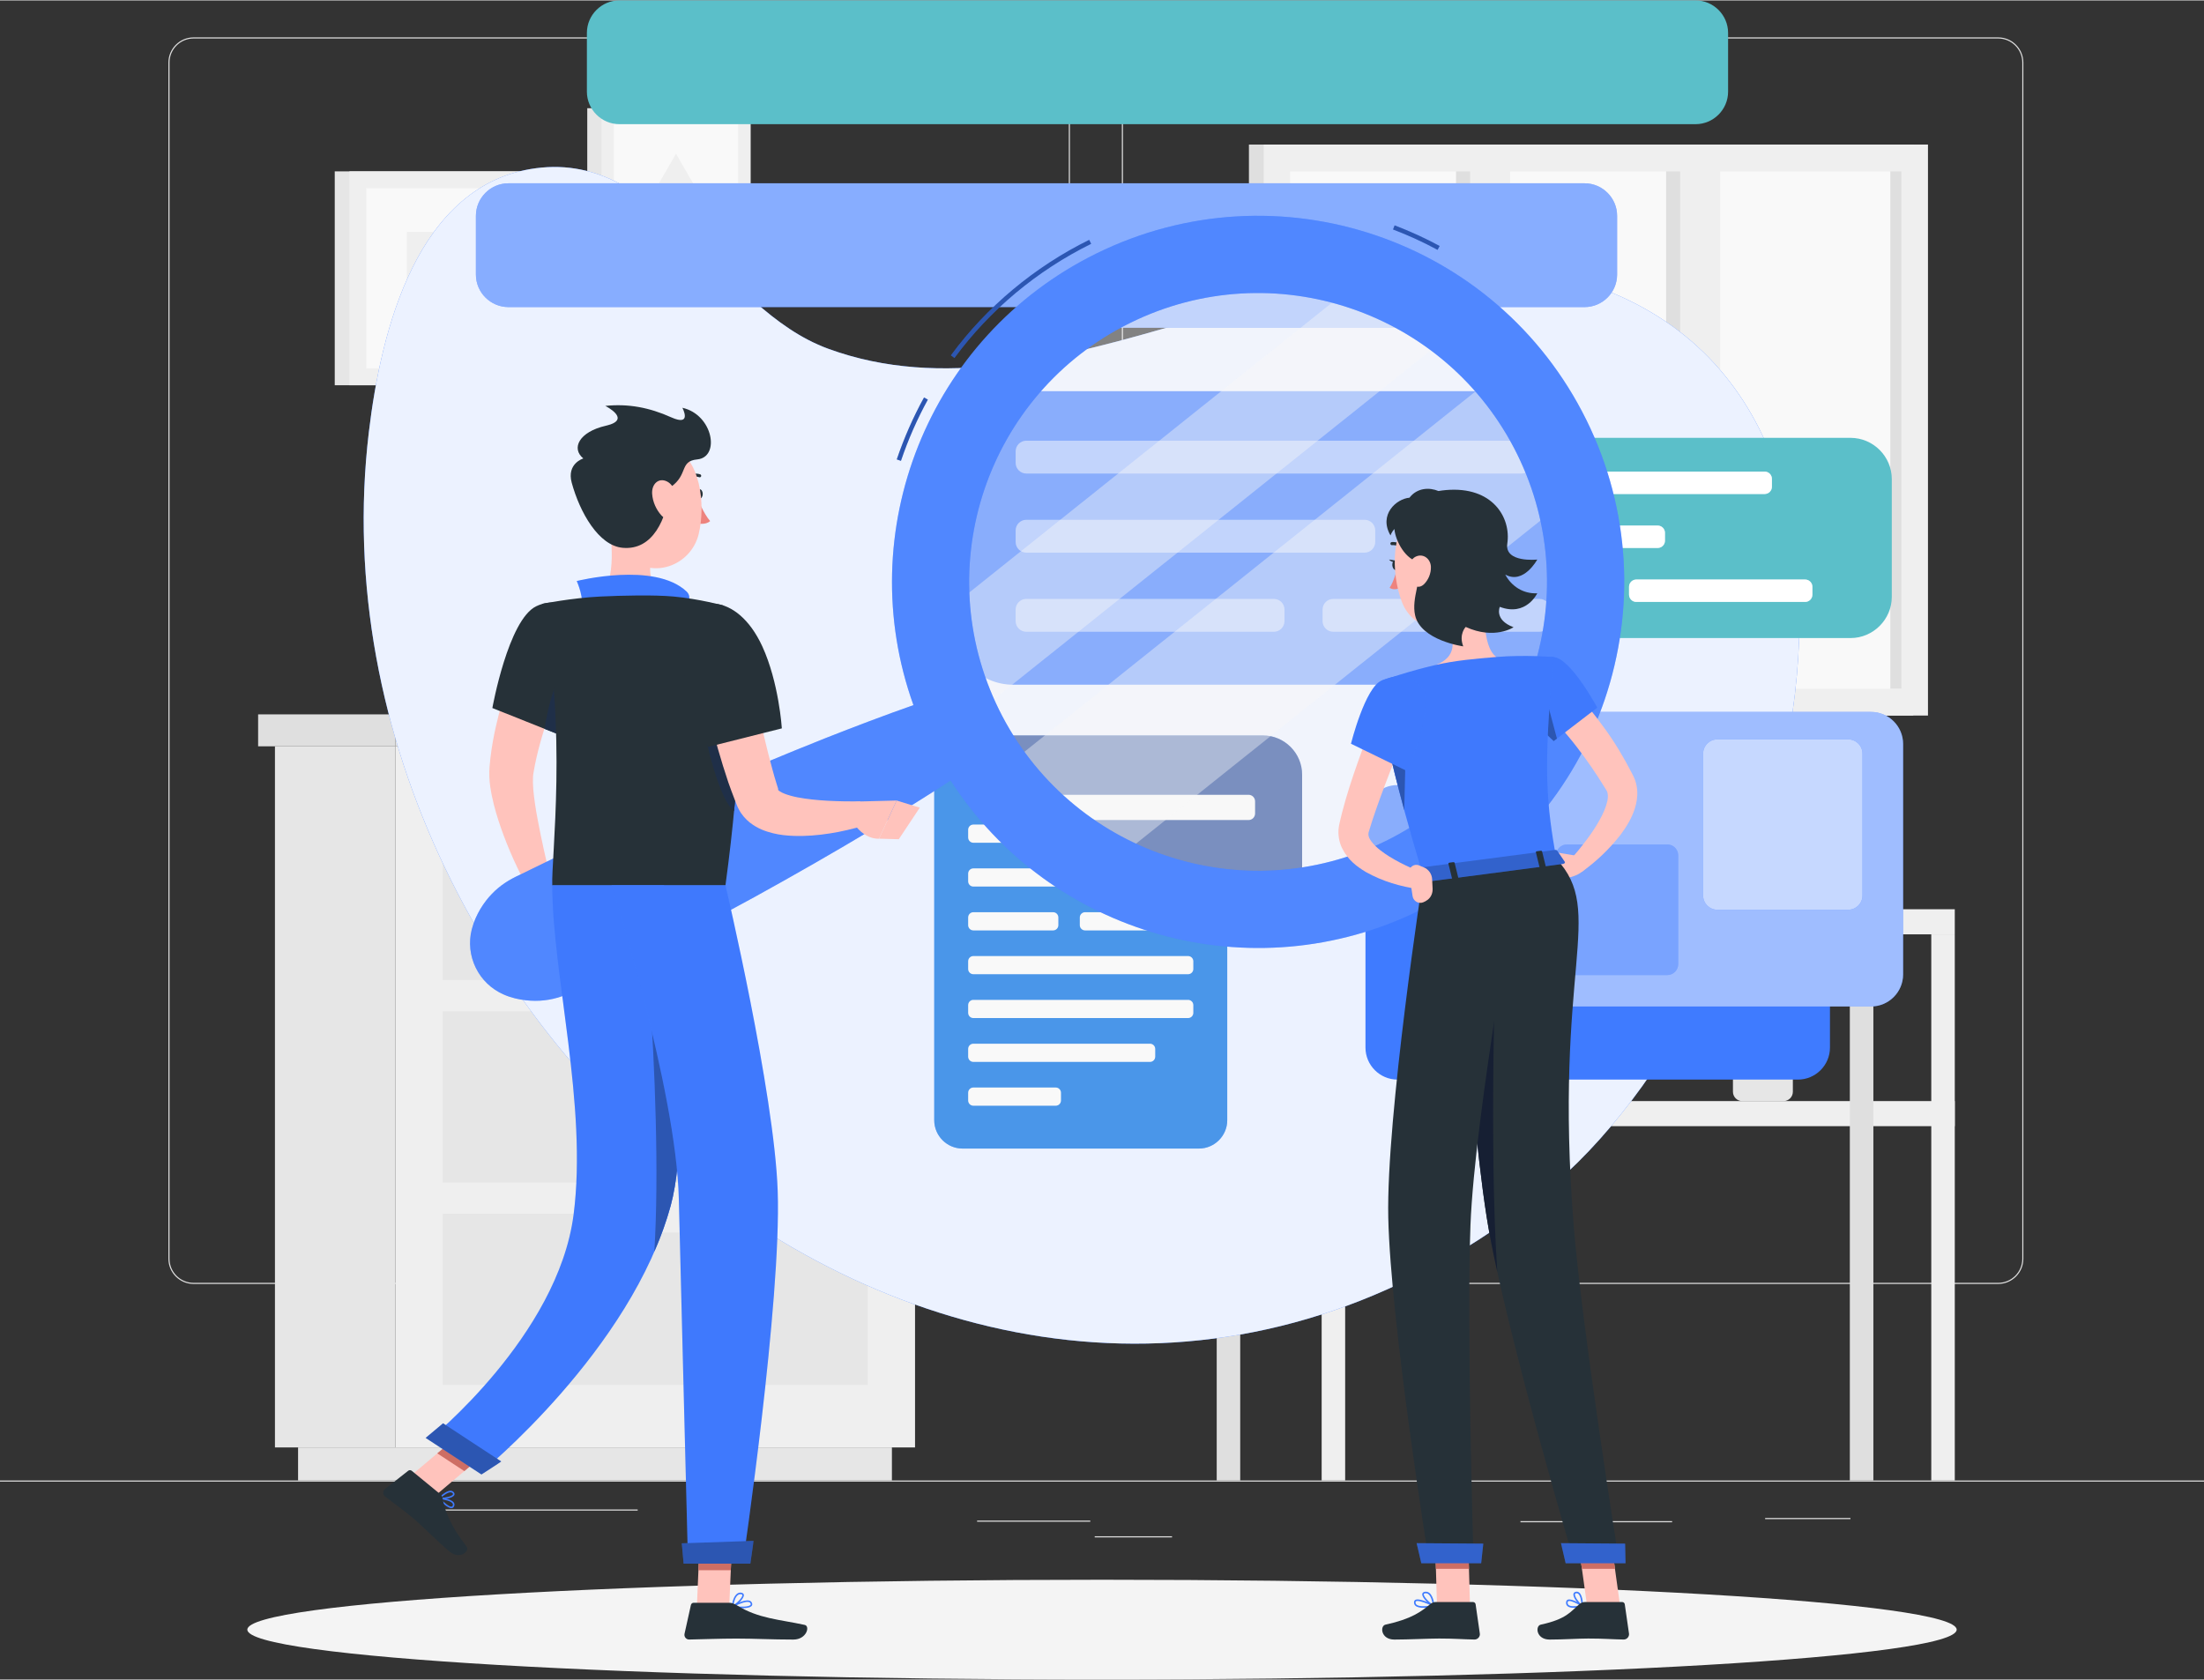 <?xml version="1.0" encoding="UTF-8"?>
<!DOCTYPE svg PUBLIC "-//W3C//DTD SVG 1.1//EN" "http://www.w3.org/Graphics/SVG/1.1/DTD/svg11.dtd">
<!-- Creator: CorelDRAW 2020 (64-Bit) -->
<svg xmlns="http://www.w3.org/2000/svg" xml:space="preserve" width="404px" height="308px" version="1.1" style="shape-rendering:geometricPrecision; text-rendering:geometricPrecision; image-rendering:optimizeQuality; fill-rule:evenodd; clip-rule:evenodd"
viewBox="0 0 594.55 453.06"
 xmlns:xlink="http://www.w3.org/1999/xlink"
 xmlns:xodm="http://www.corel.com/coreldraw/odm/2003">
 <rect x="0" y="0" width="594.55" height="453.06" fill="#333333" stroke="none"/>
 <defs>
  <style type="text/css">
   <![CDATA[
    .fil8 {fill:#FEFEFE;fill-rule:nonzero}
    .fil27 {fill:#161F33;fill-rule:nonzero}
    .fil24 {fill:#1F2F48;fill-rule:nonzero}
    .fil21 {fill:#263138;fill-rule:nonzero}
    .fil4 {fill:#3F7BFF;fill-rule:nonzero}
    .fil7 {fill:#5BBFC9;fill-rule:nonzero}
    .fil25 {fill:#CD6E64;fill-rule:nonzero}
    .fil0 {fill:#DFDFDF;fill-rule:nonzero}
    .fil17 {fill:#E4897B;fill-rule:nonzero}
    .fil3 {fill:#E6E6E6;fill-rule:nonzero}
    .fil22 {fill:#ED837E;fill-rule:nonzero}
    .fil1 {fill:#EFEFEF;fill-rule:nonzero}
    .fil6 {fill:#F4F4F4;fill-rule:nonzero}
    .fil2 {fill:#F9F9F9;fill-rule:nonzero}
    .fil16 {fill:#FFC3BC;fill-rule:nonzero}
    .fil23 {fill:#3F7AFD;fill-rule:nonzero;fill-opacity:0.102}
    .fil26 {fill:#446DEB;fill-rule:nonzero;fill-opacity:0.102}
    .fil28 {fill:black;fill-rule:nonzero;fill-opacity:0.2}
    .fil19 {fill:black;fill-rule:nonzero;fill-opacity:0.302}
    .fil20 {fill:#79A3FF;fill-rule:nonzero;fill-opacity:0.302}
    .fil14 {fill:white;fill-rule:nonzero;fill-opacity:0.302}
    .fil12 {fill:black;fill-rule:nonzero;fill-opacity:0.4}
    .fil11 {fill:#5BBFC9;fill-rule:nonzero;fill-opacity:0.4}
    .fil18 {fill:#F9F9F9;fill-rule:nonzero;fill-opacity:0.4}
    .fil9 {fill:#FEFEFE;fill-rule:nonzero;fill-opacity:0.502}
    .fil15 {fill:#D0DFFF;fill-rule:nonzero;fill-opacity:0.502}
    .fil10 {fill:white;fill-rule:nonzero;fill-opacity:0.502}
    .fil13 {fill:white;fill-rule:nonzero;fill-opacity:0.702}
    .fil5 {fill:white;fill-rule:nonzero;fill-opacity:0.902}
   ]]>
  </style>
 </defs>
 <g id="Layer_x0020_1">
  <g id="_2312454867472">
   <g>
    <g>
     <g>
      <g>
       <polygon class="fil0" points="594.55,399.65 0,399.65 0,399.35 594.55,399.35 "/>
       <polygon class="fil0" points="451.07,410.62 410.16,410.62 410.16,410.32 451.07,410.32 "/>
       <polygon class="fil0" points="499.18,409.77 476.16,409.77 476.16,409.47 499.18,409.47 "/>
       <polygon class="fil0" points="294.12,410.17 263.58,410.17 263.58,410.47 294.12,410.47 "/>
       <polygon class="fil0" points="316.17,414.4 295.31,414.4 295.31,414.7 316.17,414.7 "/>
       <polygon class="fil0" points="172.02,407.47 109.02,407.47 109.02,407.17 172.02,407.17 "/>
       <path class="fil0" d="M281.83 346.32l-229.61 0c-3.74,0 -6.79,-3.04 -6.79,-6.79l0 -322.76c0,-3.74 3.05,-6.79 6.79,-6.79l229.61 0c3.75,0 6.79,3.05 6.79,6.79l0 322.76c0,3.75 -3.04,6.79 -6.79,6.79zm-229.61 -336.04l0 0c-3.58,0 -6.49,2.91 -6.49,6.49l0 322.76c0,3.58 2.91,6.49 6.49,6.49l229.61 0c3.58,0 6.49,-2.91 6.49,-6.49l0 -322.76c0,-3.58 -2.91,-6.49 -6.49,-6.49l-229.61 0z"/>
       <path class="fil0" d="M539.03 346.32l-229.61 0c-3.74,0 -6.79,-3.04 -6.79,-6.79l0 -322.76c0,-3.74 3.05,-6.79 6.79,-6.79l229.61 0c3.75,0 6.79,3.05 6.79,6.79l0 322.76c0,3.75 -3.04,6.79 -6.79,6.79zm-229.61 -336.04l0 0c-3.58,0 -6.49,2.91 -6.49,6.49l0 322.76c0,3.58 2.91,6.49 6.49,6.49l229.61 0c3.58,0 6.5,-2.91 6.5,-6.49l0 -322.76c0,-3.58 -2.92,-6.49 -6.5,-6.49l-229.61 0z"/>
      </g>
     </g>
    </g>
    <g>
     <g>
      <g>
       <g>
        <polygon class="fil0" points="516.11,192.96 336.91,192.96 336.91,38.9 516.11,38.9 "/>
        <polygon class="fil1" points="520.09,192.96 340.9,192.96 340.9,38.9 520.09,38.9 "/>
        <polygon class="fil2" points="348.04,185.73 348.04,46.13 512.94,46.13 512.94,185.73 "/>
        <polygon class="fil0" points="449.46,185.73 449.46,46.13 460.24,46.13 460.24,185.73 "/>
        <polygon class="fil0" points="392.78,185.73 392.78,46.13 403.56,46.13 403.56,185.73 "/>
        <polygon class="fil1" points="453.25,190.32 453.25,40.75 464.03,40.75 464.03,190.32 "/>
        <polygon class="fil1" points="396.57,190.32 396.57,40.75 407.35,40.75 407.35,190.32 "/>
        <polygon class="fil0" points="509.93,185.73 509.93,46.13 512.94,46.13 512.94,185.73 "/>
       </g>
      </g>
     </g>
     <g>
      <path class="fil0" d="M210.88 160.57c0,0 -21.8,-37.59 8.45,-67.51 0,0 7.89,5.14 7.77,12.06 -0.12,6.92 -8.45,8.67 -6.66,14.44 1.79,5.78 9.66,11.44 4.49,16.22 -5.16,4.77 0.84,9.02 0.49,14.86 -0.35,5.85 -14.54,9.93 -14.54,9.93z"/>
      <path class="fil3" d="M214.31 166.71c0,0 8.83,-42.54 -29.31,-61.4 0,0 -5.87,7.37 -3.57,13.9 2.29,6.53 10.76,5.56 10.88,11.61 0.12,6.04 -5.56,13.9 0.84,16.8 6.41,2.9 2.06,8.82 4.23,14.26 2.18,5.44 16.93,4.83 16.93,4.83z"/>
      <g>
       <path class="fil1" d="M194.88 155.91c0,0 0.39,36.73 15.07,36.73 14.67,0 15.06,-36.73 15.06,-36.73l-30.13 0z"/>
      </g>
     </g>
     <g>
      <path class="fil3" d="M106.65 178.82c0,0 0.82,13.82 32.18,13.82 31.37,0 32.18,-13.82 32.18,-13.82l-64.36 0z"/>
     </g>
     <g>
      <path class="fil1" d="M437.24 296.98l-16.56 0c-2.06,0 -3.73,-1.67 -3.73,-3.73l0 -27.39c0,-2.06 1.67,-3.73 3.73,-3.73l16.56 0c2.06,0 3.73,1.67 3.73,3.73l0 27.39c0,2.06 -1.67,3.73 -3.73,3.73z"/>
      <path class="fil3" d="M481.13 296.98l-11.14 0c-1.39,0 -2.51,-1.13 -2.51,-2.51l0 -18.43c0,-1.39 1.12,-2.51 2.51,-2.51l11.14 0c1.39,0 2.51,1.12 2.51,2.51l0 18.43c0,1.38 -1.12,2.51 -2.51,2.51z"/>
      <path class="fil1" d="M482.8 273.89l-14.48 0c-0.46,0 -0.84,-0.37 -0.84,-0.84l0 -0.96c0,-0.46 0.38,-0.84 0.84,-0.84l14.48 0c0.47,0 0.84,0.38 0.84,0.84l0 0.96c0,0.47 -0.37,0.84 -0.84,0.84z"/>
      <path class="fil3" d="M378.64 277.59c0,0 0.59,19.39 23.3,19.39 22.7,0 23.29,-19.39 23.29,-19.39l-46.59 0z"/>
      <g>
       <g>
        <polygon class="fil0" points="322.18,251.99 356.53,251.99 356.53,245.22 322.18,245.22 "/>
        <polygon class="fil1" points="527.32,251.99 356.53,251.99 356.53,245.22 527.32,245.22 "/>
       </g>
      </g>
      <g>
       <g>
        <polygon class="fil0" points="322.18,303.75 356.53,303.75 356.53,296.98 322.18,296.98 "/>
        <polygon class="fil1" points="527.32,303.75 356.53,303.75 356.53,296.98 527.32,296.98 "/>
       </g>
      </g>
      <polygon class="fil0" points="334.56,399.35 328.22,399.35 328.22,251.99 334.56,251.99 "/>
      <polygon class="fil1" points="362.87,399.35 356.53,399.35 356.53,251.99 362.87,251.99 "/>
      <polygon class="fil0" points="505.36,399.35 499.01,399.35 499.01,251.99 505.36,251.99 "/>
      <polygon class="fil1" points="527.32,399.35 520.98,399.35 520.98,251.99 527.32,251.99 "/>
     </g>
     <g>
      <g>
       <polygon class="fil3" points="106.65,390.43 74.17,390.43 74.17,201.26 106.65,201.26 "/>
       <polygon class="fil3" points="240.6,390.43 80.41,390.43 80.41,399.35 240.6,399.35 "/>
       <polygon class="fil1" points="106.65,390.43 246.84,390.43 246.84,201.26 106.65,201.26 "/>
       <polygon class="fil3" points="119.42,318.94 234.07,318.94 234.07,272.74 119.42,272.74 "/>
       <polygon class="fil3" points="119.42,373.57 234.07,373.57 234.07,327.37 119.42,327.37 "/>
       <path class="fil1" d="M189.61 277.8l-25.74 0c-1.74,0 -3.16,-1.42 -3.16,-3.16 0,-1.75 1.42,-3.17 3.16,-3.17l25.74 0c1.75,0 3.17,1.42 3.17,3.17 0,1.74 -1.42,3.16 -3.17,3.16z"/>
       <polygon class="fil3" points="119.42,264.31 234.07,264.31 234.07,218.11 119.42,218.11 "/>
       <path class="fil1" d="M189.61 223.17l-25.74 0c-1.74,0 -3.16,-1.42 -3.16,-3.16 0,-1.75 1.42,-3.17 3.16,-3.17l25.74 0c1.75,0 3.17,1.42 3.17,3.17 0,1.74 -1.42,3.16 -3.17,3.16z"/>
       <path class="fil1" d="M189.61 332.43l-25.74 0c-1.74,0 -3.16,-1.42 -3.16,-3.16 0,-1.75 1.42,-3.17 3.16,-3.17l25.74 0c1.75,0 3.17,1.42 3.17,3.17 0,1.74 -1.42,3.16 -3.17,3.16z"/>
      </g>
      <polygon class="fil3" points="251.17,192.64 106.65,192.64 106.65,201.26 251.17,201.26 "/>
      <polygon class="fil0" points="69.63,192.64 106.65,192.64 106.65,201.26 69.63,201.26 "/>
     </g>
     <g>
      <polygon class="fil3" points="142.86,103.84 90.3,103.84 90.3,46.13 142.86,46.13 "/>
      <polygon class="fil1" points="148.55,103.84 94.26,103.84 94.26,46.13 148.55,46.13 "/>
      <polygon class="fil2" points="98.81,99.29 98.81,50.68 144,50.68 144,99.29 "/>
      <polygon class="fil1" points="109.76,87.51 109.76,62.46 133.05,62.46 133.05,87.51 "/>
     </g>
     <g>
      <g>
       <polygon class="fil3" points="198.28,71.9 158.42,71.9 158.42,29.09 198.28,29.09 "/>
       <polygon class="fil1" points="202.5,71.9 162.23,71.9 162.23,29.09 202.5,29.09 "/>
       <polygon class="fil2" points="165.6,68.53 165.6,32.46 199.13,32.46 199.13,68.53 "/>
       <polygon class="fil1" points="182.36,41.38 173.19,57.26 191.53,57.26 "/>
      </g>
     </g>
    </g>
   </g>
   <g>
    <path class="fil4" d="M99.5 116.48c-19.53,163.95 170.18,323 316.96,205.24 66.27,-53.17 113.81,-223.17 1.68,-248.07 -64.31,-14.27 -133.43,42.76 -194.73,20.34 -29.47,-10.78 -44.56,-53.22 -78.8,-48.71 -32.15,4.23 -41.85,43.87 -45.11,71.2z"/>
    <path class="fil5" d="M99.5 116.48c-19.53,163.95 170.18,323 316.96,205.24 66.27,-53.17 113.81,-223.17 1.68,-248.07 -64.31,-14.27 -133.43,42.76 -194.73,20.34 -29.47,-10.78 -44.56,-53.22 -78.8,-48.71 -32.15,4.23 -41.85,43.87 -45.11,71.2z"/>
   </g>
   <path class="fil6" d="M527.83 439.59c0,7.44 -103.22,13.47 -230.55,13.47 -127.33,0 -230.56,-6.03 -230.56,-13.47 0,-7.43 103.23,-13.46 230.56,-13.46 127.33,0 230.55,6.03 230.55,13.46z"/>
   <g>
    <g>
     <path class="fil7" d="M499.19 172.05l-116.66 0c-6.12,0 -11.14,-5.02 -11.14,-11.14l0 -31.74c0,-6.12 5.02,-11.14 11.14,-11.14l116.66 0c6.13,0 11.14,5.02 11.14,11.14l0 31.74c0,6.12 -5.01,11.14 -11.14,11.14z"/>
     <g>
      <g>
       <path class="fil8" d="M476.04 133.18l-91.11 0c-1.07,0 -1.95,-0.88 -1.95,-1.95l0 -2.13c0,-1.08 0.88,-1.96 1.95,-1.96l91.11 0c1.08,0 1.95,0.88 1.95,1.96l0 2.13c0,1.07 -0.87,1.95 -1.95,1.95z"/>
       <path class="fil8" d="M447.18 147.74l-62.25 0c-1.07,0 -1.95,-0.88 -1.95,-1.95l0 -2.14c0,-1.07 0.88,-1.95 1.95,-1.95l62.25 0c1.08,0 1.96,0.88 1.96,1.95l0 2.14c0,1.07 -0.88,1.95 -1.96,1.95z"/>
       <path class="fil8" d="M430.49 162.3l-45.56 0c-1.07,0 -1.95,-0.88 -1.95,-1.96l0 -2.13c0,-1.07 0.88,-1.95 1.95,-1.95l45.56 0c1.07,0 1.95,0.88 1.95,1.95l0 2.13c0,1.08 -0.88,1.96 -1.95,1.96z"/>
       <path class="fil8" d="M486.96 162.3l-45.56 0c-1.07,0 -1.95,-0.88 -1.95,-1.96l0 -2.13c0,-1.07 0.88,-1.95 1.95,-1.95l45.56 0c1.07,0 1.95,0.88 1.95,1.95l0 2.13c0,1.08 -0.88,1.96 -1.95,1.96z"/>
      </g>
      <g>
       <path class="fil9" d="M476.04 133.18l-91.11 0c-1.07,0 -1.95,-0.88 -1.95,-1.95l0 -2.13c0,-1.08 0.88,-1.96 1.95,-1.96l91.11 0c1.08,0 1.95,0.88 1.95,1.96l0 2.13c0,1.07 -0.87,1.95 -1.95,1.95z"/>
       <path class="fil9" d="M447.18 147.74l-62.25 0c-1.07,0 -1.95,-0.88 -1.95,-1.95l0 -2.14c0,-1.07 0.88,-1.95 1.95,-1.95l62.25 0c1.08,0 1.96,0.88 1.96,1.95l0 2.14c0,1.07 -0.88,1.95 -1.96,1.95z"/>
       <path class="fil9" d="M430.49 162.3l-45.56 0c-1.07,0 -1.95,-0.88 -1.95,-1.96l0 -2.13c0,-1.07 0.88,-1.95 1.95,-1.95l45.56 0c1.07,0 1.95,0.88 1.95,1.95l0 2.13c0,1.08 -0.88,1.96 -1.95,1.96z"/>
       <path class="fil9" d="M486.96 162.3l-45.56 0c-1.07,0 -1.95,-0.88 -1.95,-1.96l0 -2.13c0,-1.07 0.88,-1.95 1.95,-1.95l45.56 0c1.07,0 1.95,0.88 1.95,1.95l0 2.13c0,1.08 -0.88,1.96 -1.95,1.96z"/>
      </g>
     </g>
    </g>
    <g>
     <path class="fil4" d="M405.75 184.64l-132.42 0c-8.98,0 -16.33,-7.35 -16.33,-16.34l0 -46.52c0,-8.99 7.35,-16.34 16.33,-16.34l132.42 0c8.98,0 16.33,7.35 16.33,16.34l0 46.52c0,8.99 -7.35,16.34 -16.33,16.34z"/>
     <g>
      <g>
       <path class="fil4" d="M410.43 127.66l-133.58 0c-1.58,0 -2.87,-1.29 -2.87,-2.87l0 -3.12c0,-1.58 1.29,-2.87 2.87,-2.87l133.58 0c1.57,0 2.86,1.29 2.86,2.87l0 3.12c0,1.58 -1.29,2.87 -2.86,2.87z"/>
       <path class="fil4" d="M368.12 149l-91.27 0c-1.58,0 -2.87,-1.29 -2.87,-2.87l0 -3.12c0,-1.58 1.29,-2.87 2.87,-2.87l91.27 0c1.57,0 2.86,1.29 2.86,2.87l0 3.12c0,1.58 -1.29,2.87 -2.86,2.87z"/>
       <path class="fil4" d="M343.64 170.35l-66.79 0c-1.58,0 -2.87,-1.29 -2.87,-2.87l0 -3.13c0,-1.57 1.29,-2.86 2.87,-2.86l66.79 0c1.57,0 2.86,1.29 2.86,2.86l0 3.13c0,1.58 -1.29,2.87 -2.86,2.87z"/>
       <path class="fil4" d="M415.3 170.35l-55.65 0c-1.58,0 -2.87,-1.29 -2.87,-2.87l0 -3.13c0,-1.57 1.29,-2.86 2.87,-2.86l55.65 0c1.58,0 2.87,1.29 2.87,2.86l0 3.13c0,1.58 -1.29,2.87 -2.87,2.87z"/>
      </g>
      <g>
       <path class="fil10" d="M410.43 127.66l-133.58 0c-1.58,0 -2.87,-1.29 -2.87,-2.87l0 -3.12c0,-1.58 1.29,-2.87 2.87,-2.87l133.58 0c1.57,0 2.86,1.29 2.86,2.87l0 3.12c0,1.58 -1.29,2.87 -2.86,2.87z"/>
       <path class="fil10" d="M368.12 149l-91.27 0c-1.58,0 -2.87,-1.29 -2.87,-2.87l0 -3.12c0,-1.58 1.29,-2.87 2.87,-2.87l91.27 0c1.57,0 2.86,1.29 2.86,2.87l0 3.12c0,1.58 -1.29,2.87 -2.86,2.87z"/>
       <path class="fil10" d="M343.64 170.35l-66.79 0c-1.58,0 -2.87,-1.29 -2.87,-2.87l0 -3.13c0,-1.57 1.29,-2.86 2.87,-2.86l66.79 0c1.57,0 2.86,1.29 2.86,2.86l0 3.13c0,1.58 -1.29,2.87 -2.86,2.87z"/>
       <path class="fil10" d="M415.3 170.35l-55.65 0c-1.58,0 -2.87,-1.29 -2.87,-2.87l0 -3.13c0,-1.57 1.29,-2.86 2.87,-2.86l55.65 0c1.58,0 2.87,1.29 2.87,2.86l0 3.13c0,1.58 -1.29,2.87 -2.87,2.87z"/>
      </g>
     </g>
    </g>
    <g>
     <g>
      <path class="fil4" d="M323.42 309.79l-63.77 0c-4.2,0 -7.63,-3.44 -7.63,-7.64l0 -95.53c0,-4.19 3.43,-7.63 7.63,-7.63l63.77 0c4.2,0 7.64,3.44 7.64,7.63l0 95.53c0,4.2 -3.44,7.64 -7.64,7.64z"/>
      <path class="fil11" d="M323.42 309.79l-63.77 0c-4.2,0 -7.63,-3.44 -7.63,-7.64l0 -95.53c0,-4.19 3.43,-7.63 7.63,-7.63l63.77 0c4.2,0 7.64,3.44 7.64,7.63l0 95.53c0,4.2 -3.44,7.64 -7.64,7.64z"/>
     </g>
     <path class="fil2" d="M320.5 215.45l-57.93 0c-0.77,0 -1.4,-0.63 -1.4,-1.41l0 -2.09c0,-0.77 0.63,-1.41 1.4,-1.41l57.93 0c0.77,0 1.41,0.64 1.41,1.41l0 2.09c0,0.78 -0.64,1.41 -1.41,1.41z"/>
     <path class="fil2" d="M302.05 227.28l-39.48 0c-0.77,0 -1.4,-0.64 -1.4,-1.41l0 -2.09c0,-0.78 0.63,-1.41 1.4,-1.41l39.48 0c0.77,0 1.41,0.63 1.41,1.41l0 2.09c0,0.77 -0.64,1.41 -1.41,1.41z"/>
     <path class="fil2" d="M320.5 239.1l-57.93 0c-0.77,0 -1.4,-0.63 -1.4,-1.4l0 -2.1c0,-0.77 0.63,-1.4 1.4,-1.4l57.93 0c0.77,0 1.41,0.63 1.41,1.4l0 2.1c0,0.77 -0.64,1.4 -1.41,1.4z"/>
     <path class="fil2" d="M284.09 250.93l-21.52 0c-0.77,0 -1.4,-0.64 -1.4,-1.41l0 -2.09c0,-0.77 0.63,-1.41 1.4,-1.41l21.52 0c0.78,0 1.41,0.64 1.41,1.41l0 2.09c0,0.77 -0.63,1.41 -1.41,1.41z"/>
     <path class="fil2" d="M314.22 250.93l-21.52 0c-0.77,0 -1.41,-0.64 -1.41,-1.41l0 -2.09c0,-0.77 0.64,-1.41 1.41,-1.41l21.52 0c0.77,0 1.41,0.64 1.41,1.41l0 2.09c0,0.77 -0.64,1.41 -1.41,1.41z"/>
     <path class="fil2" d="M320.5 262.75l-57.93 0c-0.77,0 -1.4,-0.63 -1.4,-1.4l0 -2.09c0,-0.78 0.63,-1.41 1.4,-1.41l57.93 0c0.77,0 1.41,0.63 1.41,1.41l0 2.09c0,0.77 -0.64,1.4 -1.41,1.4z"/>
     <path class="fil2" d="M320.5 274.58l-57.93 0c-0.77,0 -1.4,-0.63 -1.4,-1.41l0 -2.09c0,-0.77 0.63,-1.41 1.4,-1.41l57.93 0c0.77,0 1.41,0.64 1.41,1.41l0 2.09c0,0.78 -0.64,1.41 -1.41,1.41z"/>
     <path class="fil2" d="M310.23 286.41l-47.66 0c-0.77,0 -1.4,-0.64 -1.4,-1.41l0 -2.09c0,-0.78 0.63,-1.41 1.4,-1.41l47.66 0c0.77,0 1.4,0.63 1.4,1.41l0 2.09c0,0.77 -0.63,1.41 -1.4,1.41z"/>
     <path class="fil2" d="M284.8 298.23l-22.23 0c-0.77,0 -1.4,-0.63 -1.4,-1.41l0 -2.09c0,-0.77 0.63,-1.41 1.4,-1.41l22.23 0c0.77,0 1.41,0.64 1.41,1.41l0 2.09c0,0.78 -0.64,1.41 -1.41,1.41z"/>
    </g>
    <g>
     <g>
      <path class="fil4" d="M340.68 198.32l-88.45 0 39.06 31.11 59.97 22.56 0 -43.09c0,-5.82 -4.76,-10.58 -10.58,-10.58z"/>
      <path class="fil12" d="M340.68 198.32l-88.45 0 39.06 31.11 59.97 22.56 0 -43.09c0,-5.82 -4.76,-10.58 -10.58,-10.58z"/>
     </g>
     <path class="fil2" d="M336.81 221.15l-64.72 0c-0.97,0 -1.76,-0.79 -1.76,-1.76l0 -3.29c0,-0.97 0.79,-1.76 1.76,-1.76l64.72 0c0.97,0 1.76,0.79 1.76,1.76l0 3.29c0,0.97 -0.79,1.76 -1.76,1.76z"/>
    </g>
    <g>
     <path class="fil4" d="M368.35 282.55l0 -62.21c0,-4.75 3.88,-8.63 8.63,-8.63l108.04 0c4.74,0 8.63,3.88 8.63,8.63l0 62.21c0,4.75 -3.89,8.63 -8.63,8.63l-108.04 0c-4.75,0 -8.63,-3.88 -8.63,-8.63z"/>
     <g>
      <path class="fil4" d="M388.07 262.82l0 -62.21c0,-4.75 3.89,-8.63 8.64,-8.63l108.03 0c4.75,0 8.64,3.88 8.64,8.63l0 62.21c0,4.75 -3.89,8.63 -8.64,8.63l-108.03 0c-4.75,0 -8.64,-3.88 -8.64,-8.63z"/>
      <path class="fil10" d="M388.07 262.82l0 -62.21c0,-4.75 3.89,-8.63 8.64,-8.63l108.03 0c4.75,0 8.64,3.88 8.64,8.63l0 62.21c0,4.75 -3.89,8.63 -8.64,8.63l-108.03 0c-4.75,0 -8.64,-3.88 -8.64,-8.63z"/>
     </g>
     <g>
      <path class="fil4" d="M459.43 241.51l0 -38.28c0,-2.12 1.73,-3.85 3.84,-3.85l35.3 0c2.11,0 3.85,1.73 3.85,3.85l0 38.28c0,2.12 -1.74,3.85 -3.85,3.85l-35.3 0c-2.11,0 -3.84,-1.73 -3.84,-3.85z"/>
      <path class="fil13" d="M459.43 241.51l0 -38.28c0,-2.12 1.73,-3.85 3.84,-3.85l35.3 0c2.11,0 3.85,1.73 3.85,3.85l0 38.28c0,2.12 -1.74,3.85 -3.85,3.85l-35.3 0c-2.11,0 -3.84,-1.73 -3.84,-3.85z"/>
     </g>
     <g>
      <path class="fil4" d="M419.75 260.03l0 -29.34c0,-1.63 1.33,-2.95 2.95,-2.95l27.06 0c1.62,0 2.95,1.32 2.95,2.95l0 29.34c0,1.63 -1.33,2.95 -2.95,2.95l-27.06 0c-1.62,0 -2.95,-1.32 -2.95,-2.95z"/>
      <path class="fil14" d="M419.75 260.03l0 -29.34c0,-1.63 1.33,-2.95 2.95,-2.95l27.06 0c1.62,0 2.95,1.32 2.95,2.95l0 29.34c0,1.63 -1.33,2.95 -2.95,2.95l-27.06 0c-1.62,0 -2.95,-1.32 -2.95,-2.95z"/>
     </g>
     <g>
      <path class="fil4" d="M128.38 73.98l0 -15.86c0,-4.82 3.95,-8.77 8.77,-8.77l290.31 0c4.82,0 8.77,3.95 8.77,8.77l0 15.86c0,4.83 -3.95,8.77 -8.77,8.77l-290.31 0c-4.82,0 -8.77,-3.94 -8.77,-8.77z"/>
      <path class="fil15" d="M128.38 73.98l0 -15.86c0,-4.82 3.95,-8.77 8.77,-8.77l290.31 0c4.82,0 8.77,3.95 8.77,8.77l0 15.86c0,4.83 -3.95,8.77 -8.77,8.77l-290.31 0c-4.82,0 -8.77,-3.94 -8.77,-8.77z"/>
     </g>
     <g>
      <polygon class="fil4" points="297.77,88.33 297.77,76.83 381.31,76.83 381.31,88.33 "/>
      <polygon class="fil10" points="297.77,88.33 297.77,76.83 381.31,76.83 381.31,88.33 "/>
     </g>
     <path class="fil7" d="M158.32 24.63l0 -15.86c0,-4.82 3.95,-8.77 8.77,-8.77l290.3 0c4.83,0 8.78,3.95 8.78,8.77l0 15.86c0,4.82 -3.95,8.77 -8.78,8.77l-290.3 0c-4.82,0 -8.77,-3.95 -8.77,-8.77z"/>
    </g>
   </g>
   <g>
    <path class="fil16" d="M155.01 175.64c-1.04,2.33 -2.2,4.94 -3.21,7.45 -1.02,2.55 -2.05,5.09 -2.97,7.66 -1.87,5.11 -3.47,10.3 -4.5,15.38l-0.35 1.89 -0.12 0.73c-0.04,0.19 -0.04,0.46 -0.07,0.69 -0.06,1.01 -0.03,2.23 0.07,3.48 0.23,2.51 0.63,5.19 1.14,7.88 1,5.39 2.27,10.94 3.53,16.41l-6.1 2.41c-2.84,-5.22 -5.24,-10.52 -7.24,-16.17 -0.99,-2.83 -1.88,-5.73 -2.52,-8.88 -0.31,-1.58 -0.6,-3.21 -0.67,-5.06 -0.01,-0.49 -0.03,-0.93 -0.01,-1.45 0.02,-0.51 0.04,-1.08 0.08,-1.41l0.24 -2.36c0.37,-3.11 0.92,-6.15 1.63,-9.1 0.67,-2.97 1.52,-5.85 2.44,-8.71 0.92,-2.85 1.93,-5.65 3.05,-8.41 0.56,-1.38 1.14,-2.75 1.75,-4.12 0.6,-1.39 1.21,-2.68 1.94,-4.14l11.89 5.83z"/>
    <path class="fil17" d="M148.3 235.6l4.64 4.53 -10.12 4.71c0,0 -2.46,-4.29 -0.76,-8.17l6.24 -1.07z"/>
    <polygon class="fil17" points="156.67,246.87 148.13,250.37 142.82,244.84 152.94,240.13 "/>
    <g>
     <path class="fil18" d="M329.86 242c-46.99,-5.25 -80.84,-47.6 -75.59,-94.61 5.25,-47 47.61,-80.84 94.61,-75.59 47,5.25 80.85,47.6 75.6,94.61 -5.25,47 -47.61,80.84 -94.62,75.59z"/>
     <path class="fil18" d="M392.16 89.46l-130.21 104.04c-0.55,-1.17 -1.08,-2.36 -1.59,-3.56 -3.22,-7.66 -5.33,-15.84 -6.18,-24.35l0 -0.01 112.46 -89.86c9.37,3.13 17.97,7.83 25.52,13.74z"/>
     <path class="fil18" d="M422.2 135.04l-122.42 97.81c-11.73,-6.11 -21.77,-14.83 -29.45,-25.31l133.68 -106.81c8.52,9.8 14.81,21.52 18.19,34.31z"/>
     <g>
      <path class="fil4" d="M243.04 124.24l-1.13 -0.39c1.96,-5.78 4.43,-11.41 7.35,-16.71l1.04 0.57c-2.88,5.24 -5.32,10.8 -7.26,16.53zm14.43 -27.76l0 0 -0.95 -0.71c9.63,-13.09 22.53,-23.87 37.3,-31.16l0.53 1.07c-14.6,7.21 -27.35,17.85 -36.88,30.8zm130.33 -29.17l0 0c-3.87,-2.09 -7.91,-3.94 -12.02,-5.5l0.43 -1.11c4.15,1.58 8.24,3.45 12.15,5.56l-0.56 1.05z"/>
      <path class="fil19" d="M243.04 124.24l-1.13 -0.39c1.96,-5.78 4.43,-11.41 7.35,-16.71l1.04 0.57c-2.88,5.24 -5.32,10.8 -7.26,16.53zm14.43 -27.76l0 0 -0.95 -0.71c9.63,-13.09 22.53,-23.87 37.3,-31.16l0.53 1.07c-14.6,7.21 -27.35,17.85 -36.88,30.8zm130.33 -29.17l0 0c-3.87,-2.09 -7.91,-3.94 -12.02,-5.5l0.43 -1.11c4.15,1.58 8.24,3.45 12.15,5.56l-0.56 1.05z"/>
     </g>
     <g>
      <path class="fil4" d="M427.93 113.18c-24.14,-48.9 -83.36,-68.98 -132.27,-44.84 -45.46,22.45 -65.99,75.21 -49.25,121.81 -7.95,2.79 -15.79,5.78 -23.6,8.85 -11.24,4.46 -22.38,9.14 -33.43,13.99 -11.03,4.89 -22.02,9.87 -32.9,15.08 -5.46,2.55 -10.85,5.25 -16.28,7.87 -2.75,1.24 -5.33,2.84 -7.54,5.17 -1.11,1.14 -2.13,2.48 -3.06,4.01 -0.91,1.56 -1.75,3.26 -2.33,5.5 -1.83,7.11 1.76,14.69 8.72,17.66 2.13,0.91 3.99,1.27 5.78,1.49 1.78,0.2 3.46,0.21 5.05,0.02 3.19,-0.34 6.02,-1.42 8.68,-2.84 5.38,-2.72 10.81,-5.35 16.15,-8.14 10.75,-5.47 21.39,-11.16 31.98,-16.94 10.57,-5.83 21.06,-11.83 31.44,-18.05 7.18,-4.32 14.33,-8.73 21.37,-13.34 26.83,41.63 81.19,57.42 126.65,34.97 48.9,-24.14 68.98,-83.36 44.84,-132.27zm-54.06 113.6l0 0c-38.59,19.05 -85.31,3.2 -104.37,-35.39 -19.04,-38.59 -3.21,-85.32 35.38,-104.37 38.6,-19.05 85.32,-3.2 104.37,35.38 19.05,38.6 3.21,85.33 -35.38,104.38z"/>
      <path class="fil20" d="M427.93 113.18c-24.14,-48.9 -83.36,-68.98 -132.27,-44.84 -45.46,22.45 -65.99,75.21 -49.25,121.81 -7.95,2.79 -15.79,5.78 -23.6,8.85 -11.24,4.46 -22.38,9.14 -33.43,13.99 -11.03,4.89 -22.02,9.87 -32.9,15.08 -5.46,2.55 -10.85,5.25 -16.28,7.87 -2.75,1.24 -5.33,2.84 -7.54,5.17 -1.11,1.14 -2.13,2.48 -3.06,4.01 -0.91,1.56 -1.75,3.26 -2.33,5.5 -1.83,7.11 1.76,14.69 8.72,17.66 2.13,0.91 3.99,1.27 5.78,1.49 1.78,0.2 3.46,0.21 5.05,0.02 3.19,-0.34 6.02,-1.42 8.68,-2.84 5.38,-2.72 10.81,-5.35 16.15,-8.14 10.75,-5.47 21.39,-11.16 31.98,-16.94 10.57,-5.83 21.06,-11.83 31.44,-18.05 7.18,-4.32 14.33,-8.73 21.37,-13.34 26.83,41.63 81.19,57.42 126.65,34.97 48.9,-24.14 68.98,-83.36 44.84,-132.27zm-54.06 113.6l0 0c-38.59,19.05 -85.31,3.2 -104.37,-35.39 -19.04,-38.59 -3.21,-85.32 35.38,-104.37 38.6,-19.05 85.32,-3.2 104.37,35.38 19.05,38.6 3.21,85.33 -35.38,104.38z"/>
     </g>
    </g>
    <path class="fil21" d="M187.9 133.17c0,0.71 0.38,1.28 0.84,1.28 0.46,0 0.83,-0.57 0.83,-1.28 0,-0.7 -0.37,-1.27 -0.83,-1.27 -0.46,0 -0.83,0.57 -0.84,1.27z"/>
    <path class="fil22" d="M188.21 134.45c0,0 1.6,4.07 3.36,6.03 -1.24,1.16 -3.36,0.63 -3.36,0.63l0 -6.66z"/>
    <path class="fil21" d="M185.41 129.27c-0.13,0 -0.25,-0.06 -0.33,-0.17 -0.14,-0.19 -0.1,-0.45 0.09,-0.58 1.86,-1.34 3.65,-0.67 3.72,-0.64 0.22,0.08 0.32,0.32 0.24,0.54 -0.08,0.21 -0.32,0.31 -0.54,0.23 -0.06,-0.02 -1.46,-0.52 -2.94,0.54 -0.07,0.05 -0.15,0.08 -0.24,0.08z"/>
    <path class="fil16" d="M163.86 138.49c1.25,6.39 2.5,18.1 -1.97,22.36 0,0 1.74,6.48 13.62,6.48 13.06,0 6.24,-6.48 6.24,-6.48 -7.13,-1.7 -6.94,-6.99 -5.7,-11.95l-12.19 -10.41z"/>
    <g>
     <path class="fil4" d="M156.55 164.19c1.41,-2.2 -0.97,-7.53 -0.97,-7.53 0,0 21.03,-5.29 29.63,2.83 1.78,1.68 -0.2,4.15 -0.2,4.15l-28.46 0.55z"/>
     <path class="fil23" d="M156.55 164.19c1.41,-2.2 -0.97,-7.53 -0.97,-7.53 0,0 21.03,-5.29 29.63,2.83 1.78,1.68 -0.2,4.15 -0.2,4.15l-28.46 0.55z"/>
    </g>
    <path class="fil4" d="M121.76 406.82c-1.1,0 -2.87,-1.86 -3.4,-2.54 -0.05,-0.07 -0.05,-0.16 -0.01,-0.23 0.04,-0.07 0.12,-0.1 0.2,-0.11 0.12,0.01 3.04,0.27 3.83,1.31 0.18,0.24 0.25,0.5 0.2,0.78 -0.1,0.54 -0.4,0.71 -0.62,0.76 -0.06,0.02 -0.13,0.03 -0.2,0.03zm-2.75 -2.41l0 0c0.87,1 2.26,2.13 2.85,1.98 0.06,-0.01 0.24,-0.05 0.31,-0.43 0.03,-0.17 -0.01,-0.32 -0.12,-0.46 -0.47,-0.62 -2.06,-0.95 -3.04,-1.09z"/>
    <path class="fil4" d="M119.13 404.4c-0.25,0 -0.47,-0.01 -0.64,-0.05 -0.08,-0.01 -0.14,-0.06 -0.16,-0.14 -0.02,-0.07 0,-0.15 0.05,-0.2 0.07,-0.08 1.83,-1.9 3.14,-1.9 0,0 0,0 0,0 0.34,0.01 0.63,0.12 0.85,0.36 0.35,0.36 0.25,0.68 0.17,0.83 -0.39,0.72 -2.22,1.1 -3.41,1.1zm-0.14 -0.41l0 0c1.12,0.05 2.9,-0.37 3.19,-0.88 0.02,-0.05 0.08,-0.16 -0.11,-0.36 -0.14,-0.15 -0.32,-0.22 -0.55,-0.22 0,0 0,0 0,0 -0.78,0 -1.91,0.88 -2.53,1.46z"/>
    <path class="fil4" d="M200.23 433.8c-1.04,0 -2.12,-0.13 -2.68,-0.24 -0.08,-0.02 -0.15,-0.09 -0.16,-0.17 -0.01,-0.09 0.03,-0.17 0.1,-0.22 0.13,-0.07 3.18,-1.81 4.64,-1.41 0.29,0.08 0.51,0.24 0.65,0.48 0.25,0.43 0.15,0.73 0.02,0.9 -0.36,0.51 -1.45,0.66 -2.57,0.66zm-2.01 -0.55l0 0c1.62,0.23 3.84,0.22 4.24,-0.35 0.06,-0.07 0.11,-0.2 -0.04,-0.46 -0.08,-0.14 -0.21,-0.23 -0.4,-0.29 -0.9,-0.24 -2.73,0.55 -3.8,1.1z"/>
    <path class="fil4" d="M197.59 433.56c-0.04,0 -0.08,-0.01 -0.12,-0.04 -0.06,-0.04 -0.09,-0.11 -0.08,-0.19 0.01,-0.1 0.24,-2.45 1.35,-3.36 0.34,-0.28 0.73,-0.4 1.15,-0.36 0.57,0.06 0.73,0.35 0.77,0.58 0.16,0.99 -1.93,2.88 -2.98,3.35 -0.03,0.01 -0.06,0.02 -0.09,0.02zm2.13 -3.54l0 0c-0.26,0 -0.49,0.09 -0.71,0.27 -0.73,0.6 -1.05,2.01 -1.16,2.69 1.08,-0.65 2.5,-2.13 2.4,-2.72 -0.01,-0.05 -0.03,-0.2 -0.4,-0.23 -0.04,-0.01 -0.09,-0.01 -0.13,-0.01z"/>
    <polygon class="fil16" points="187.99,433.35 196.72,433.35 197.59,413.12 188.86,413.12 "/>
    <polygon class="fil16" points="110.15,398.63 117.46,403.41 133.58,389.79 126.28,385.01 "/>
    <path class="fil21" d="M118.67 402.96l-7.59 -6.22c-0.28,-0.23 -0.68,-0.23 -0.96,-0.02l-6.25 4.92c-0.65,0.51 -0.65,1.5 0,2.01 2.69,2.13 4.1,3.03 7.44,5.76 2.05,1.68 7.16,6.82 10,9.14 2.77,2.27 5.5,-0.18 4.55,-1.38 -4.27,-5.41 -6,-10.04 -6.44,-12.9 -0.08,-0.52 -0.35,-0.98 -0.75,-1.31z"/>
    <path class="fil21" d="M196.67 432.34l-9.55 0c-0.35,0 -0.66,0.25 -0.74,0.6l-1.72 7.76c-0.18,0.81 0.43,1.57 1.25,1.56 3.44,-0.06 8.42,-0.26 12.74,-0.26 5.06,0 9.43,0.27 15.36,0.27 3.58,0 4.58,-3.62 3.08,-3.95 -6.83,-1.5 -12.42,-1.66 -18.32,-5.3 -0.64,-0.39 -1.35,-0.68 -2.1,-0.68z"/>
    <path class="fil21" d="M144.67 163.46c-7.58,3.63 -11.85,27.47 -11.85,27.47l18.52 7.39c0,0 4.17,-9.87 6.55,-20.4 2.49,-11.03 -5.48,-18.17 -13.22,-14.46z"/>
    <path class="fil24" d="M154.49 176.91c-4.58,4.64 -6.67,13.72 -7.59,19.63l4.44 1.77c0,0 4.02,-9.5 6.42,-19.8 -0.39,-2.52 -1.37,-3.53 -3.27,-1.6z"/>
    <path class="fil21" d="M195.19 163.28c0,0 9.29,10.5 0.51,75.5 -14.07,0 -39.87,0 -46.72,0 -0.32,-7.17 4.18,-42.16 -2.73,-75.96 0,0 8,-1.6 15.64,-1.97 5.97,-0.29 14.61,-0.48 19.86,0 6.92,0.63 13.44,2.43 13.44,2.43z"/>
    <path class="fil24" d="M199.45 188.5l-7.87 -13.56c-1.53,7.43 -2.17,12.02 -1.85,19.35 0.21,4.66 4.49,21.92 8.3,24.44 1.2,-12.69 1.55,-22.57 1.42,-30.23z"/>
    <path class="fil16" d="M200.54 172.56c1.16,5.78 2.39,11.69 3.66,17.5 1.26,5.83 2.58,11.63 4.12,17.26 0.39,1.39 0.76,2.81 1.2,4.15l0.32 1.02 0.15 0.51c0,0 -0.04,-0.05 -0.05,-0.06 -0.09,-0.11 -0.18,-0.12 -0.11,-0.01 0.09,0.24 0.84,0.75 1.81,1.12 0.98,0.38 2.19,0.72 3.46,0.97 5.16,0.99 11.24,1.13 17,1.11l1.14 6.46c-1.6,0.51 -3.09,0.89 -4.66,1.25 -1.55,0.36 -3.11,0.68 -4.7,0.92 -3.18,0.49 -6.43,0.8 -9.9,0.66 -1.74,-0.07 -3.55,-0.23 -5.47,-0.71 -1.93,-0.49 -4.05,-1.17 -6.27,-2.91 -1.09,-0.87 -2.17,-2.07 -2.94,-3.54 -0.2,-0.34 -0.36,-0.75 -0.51,-1.1l-0.22 -0.56 -0.44 -1.13c-0.61,-1.5 -1.11,-2.99 -1.66,-4.49 -2.01,-5.97 -3.68,-11.94 -5.16,-17.93 -1.46,-6.01 -2.74,-11.97 -3.8,-18.12l13.03 -2.37z"/>
    <path class="fil21" d="M183.51 169.65c-2.46,7.98 7.52,31.77 7.52,31.77l19.88 -5c0,0 -0.77,-12.36 -5.29,-22.17 -6.84,-14.8 -19.15,-14.18 -22.11,-4.6z"/>
    <path class="fil16" d="M231.98 216.14l9.9 -0.25 -4.76 10.29c0,0 -4.03,0.54 -7.33,-4.9l-3.49 -4.15 4.01 -0.81c0.55,-0.11 1.11,-0.17 1.67,-0.18z"/>
    <polygon class="fil16" points="248.12,217.81 242.46,226.33 237.12,226.18 241.88,215.89 "/>
    <g>
     <polygon class="fil25" points="197.59,413.13 197.14,423.56 188.41,423.56 188.85,413.13 "/>
     <polygon class="fil25" points="126.27,385.01 133.58,389.8 125.26,396.82 117.96,392.03 "/>
    </g>
    <path class="fil16" d="M164.4 131.66c0.53,8.65 0.4,13.74 4.76,18.19 6.57,6.69 17.26,2.73 19.33,-5.9 1.86,-7.78 0.69,-20.62 -7.77,-24.07 -8.35,-3.4 -16.84,3.13 -16.32,11.78z"/>
    <path class="fil21" d="M154.23 130.15c2.15,7.89 7.21,16.98 13.76,17.55 8.14,0.72 11.82,-7.69 12.89,-16.37 4.87,-3.34 2.31,-7.01 7.2,-7.48 6.28,-0.6 4.28,-12.08 -4,-13.93 0,0 2.77,5.17 -3.04,2.56 -5.81,-2.61 -11.49,-3.72 -17.76,-3.07 0,0 7.41,3.7 0.16,5.35 -7.25,1.65 -9.41,6.13 -6.08,8.83 0,0 -4.55,1.36 -3.13,6.56z"/>
    <path class="fil16" d="M175.92 133.1c0.13,2.27 1.19,4.4 2.45,5.8 1.91,2.1 3.89,0.79 4.23,-1.77 0.31,-2.3 -0.32,-6.16 -2.65,-7.32 -2.29,-1.14 -4.19,0.7 -4.03,3.29z"/>
    <g>
     <path class="fil4" d="M179.13 238.78c0,0 8.51,61.66 1.81,86.36 -10.63,39.12 -51.28,72.14 -51.28,72.14l-13.78 -9.03c0,0 34.61,-27.88 38.85,-60.63 3.81,-29.42 -5.75,-64.98 -5.75,-88.84 10.88,0 30.15,0 30.15,0z"/>
     <path class="fil26" d="M179.13 238.78c0,0 8.51,61.66 1.81,86.36 -10.63,39.12 -51.28,72.14 -51.28,72.14l-13.78 -9.03c0,0 34.61,-27.88 38.85,-60.63 3.81,-29.42 -5.75,-64.98 -5.75,-88.84 10.88,0 30.15,0 30.15,0z"/>
    </g>
    <g>
     <path class="fil4" d="M182.65 274.05c-4.01,-4.55 -7.46,-7.16 -7.46,-7.16 1.45,20.01 2.64,49.66 1.32,70.71 1.77,-4.05 3.27,-8.22 4.43,-12.46 3.26,-12.05 2.92,-32.9 1.71,-51.09z"/>
     <path class="fil19" d="M182.65 274.05c-4.01,-4.55 -7.46,-7.16 -7.46,-7.16 1.45,20.01 2.64,49.66 1.32,70.71 1.77,-4.05 3.27,-8.22 4.43,-12.46 3.26,-12.05 2.92,-32.9 1.71,-51.09z"/>
    </g>
    <g>
     <path class="fil4" d="M135.21 394.21c0.06,0.04 -5.33,3.51 -5.33,3.51l-15.06 -9.86 4.7 -3.94 15.69 10.29z"/>
     <path class="fil19" d="M135.21 394.21c0.06,0.04 -5.33,3.51 -5.33,3.51l-15.06 -9.86 4.7 -3.94 15.69 10.29z"/>
    </g>
    <g>
     <path class="fil4" d="M195.7 238.78c0,0 13.16,55.77 14.09,82.41 1.04,29.88 -9.39,100.35 -9.39,100.35l-14.8 0c0,0 -1.82,-71.02 -2.48,-98.23 -0.72,-29.67 -18.13,-84.53 -18.13,-84.53l30.71 0z"/>
     <path class="fil26" d="M195.7 238.78c0,0 13.16,55.77 14.09,82.41 1.04,29.88 -9.39,100.35 -9.39,100.35l-14.8 0c0,0 -1.82,-71.02 -2.48,-98.23 -0.72,-29.67 -18.13,-84.53 -18.13,-84.53l30.71 0z"/>
    </g>
    <g>
     <path class="fil4" d="M203.25 415.64c0.07,0 -0.84,6.15 -0.84,6.15l-18 0 -0.49 -5.49 19.33 -0.66z"/>
     <path class="fil19" d="M203.25 415.64c0.07,0 -0.84,6.15 -0.84,6.15l-18 0 -0.49 -5.49 19.33 -0.66z"/>
    </g>
   </g>
   <g>
    <path class="fil16" d="M423.26 185.18c1.02,0.95 1.8,1.76 2.65,2.67 0.81,0.89 1.61,1.79 2.39,2.7 1.56,1.82 3,3.73 4.4,5.66 2.82,3.85 5.28,7.95 7.46,12.2l0.44 0.86c0.21,0.43 0.39,0.87 0.54,1.31 0.3,0.89 0.46,1.81 0.52,2.69 0.1,1.77 -0.21,3.36 -0.65,4.77 -0.9,2.81 -2.33,5.01 -3.82,7.04 -3.1,3.98 -6.53,7.2 -10.47,10.06l-2.96 -3.41c1.4,-1.62 2.84,-3.36 4.14,-5.11 1.32,-1.74 2.54,-3.54 3.54,-5.36 1.02,-1.78 1.82,-3.65 2.16,-5.25 0.17,-0.8 0.18,-1.51 0.07,-2.02 -0.05,-0.26 -0.11,-0.48 -0.2,-0.66 -0.05,-0.09 -0.1,-0.18 -0.15,-0.26l-0.4 -0.64c-2.29,-3.74 -4.77,-7.36 -7.45,-10.84 -1.32,-1.74 -2.74,-3.42 -4.15,-5.08 -0.71,-0.83 -1.43,-1.64 -2.16,-2.44 -0.72,-0.76 -1.51,-1.62 -2.14,-2.25l6.24 -6.64z"/>
    <path class="fil16" d="M424.94 230.73l-8.88 -1.46 4.64 7.78c0,0 5.72,-0.19 7.36,-3.52l-3.12 -2.8z"/>
    <polygon class="fil17" points="409.49,232.87 413.73,239.18 420.7,237.05 416.06,229.27 "/>
    <path class="fil4" d="M424.52 433.7c-0.68,0 -1.31,-0.12 -1.69,-0.46 -0.3,-0.28 -0.42,-0.66 -0.35,-1.13 0.05,-0.35 0.25,-0.52 0.42,-0.59 1.03,-0.46 3.74,1.28 4.05,1.48 0.06,0.04 0.1,0.13 0.09,0.21 -0.02,0.08 -0.08,0.15 -0.16,0.17 -0.63,0.15 -1.53,0.32 -2.36,0.32zm-1.18 -1.84l0 0c-0.11,0 -0.2,0.01 -0.27,0.04 -0.07,0.04 -0.15,0.09 -0.18,0.27 -0.04,0.33 0.03,0.58 0.22,0.75 0.45,0.41 1.62,0.47 3.17,0.16 -0.96,-0.58 -2.26,-1.22 -2.94,-1.22z"/>
    <path class="fil4" d="M426.83 433.38c-0.04,0 -0.07,0 -0.11,-0.02 -0.85,-0.48 -2.47,-2.41 -2.27,-3.41 0.04,-0.19 0.19,-0.53 0.72,-0.59 0.33,-0.05 0.63,0.05 0.89,0.28 0.97,0.86 0.98,3.42 0.98,3.53 0,0.08 -0.04,0.15 -0.11,0.19 -0.03,0.02 -0.06,0.02 -0.1,0.02zm-1.52 -3.61l0 0c-0.03,0 -0.06,0 -0.09,0.01 -0.27,0.03 -0.33,0.15 -0.35,0.25 -0.12,0.61 0.89,2.06 1.73,2.73 -0.04,-0.85 -0.24,-2.29 -0.82,-2.8 -0.14,-0.13 -0.29,-0.19 -0.47,-0.19z"/>
    <path class="fil4" d="M383.99 433.7c-0.89,0 -1.7,-0.14 -2.16,-0.55 -0.29,-0.26 -0.42,-0.61 -0.38,-1.03 0.02,-0.25 0.14,-0.44 0.35,-0.56 1.11,-0.6 4.65,1.22 5.05,1.43 0.08,0.04 0.12,0.13 0.11,0.21 -0.01,0.09 -0.08,0.16 -0.17,0.18 -0.75,0.15 -1.82,0.32 -2.8,0.32zm-1.59 -1.84l0 0c-0.16,0 -0.3,0.02 -0.39,0.07 -0.09,0.05 -0.13,0.12 -0.14,0.23 -0.03,0.29 0.05,0.51 0.24,0.68 0.54,0.48 2.01,0.57 3.98,0.24 -1.22,-0.59 -2.85,-1.22 -3.69,-1.22z"/>
    <path class="fil4" d="M386.75 433.38c-0.03,0 -0.06,0 -0.09,-0.01 -1.06,-0.48 -3.16,-2.41 -2.99,-3.41 0.04,-0.24 0.21,-0.54 0.79,-0.6 0.43,-0.04 0.82,0.08 1.17,0.36 1.12,0.94 1.33,3.34 1.33,3.44 0.01,0.07 -0.03,0.14 -0.09,0.19 -0.03,0.02 -0.07,0.03 -0.12,0.03zm-2.12 -3.61l0 0c-0.04,0 -0.08,0 -0.13,0.01 -0.38,0.04 -0.41,0.19 -0.42,0.24 -0.1,0.61 1.33,2.12 2.41,2.78 -0.1,-0.7 -0.4,-2.14 -1.13,-2.75 -0.22,-0.19 -0.46,-0.28 -0.73,-0.28z"/>
    <path class="fil16" d="M400.81 157.84c-0.34,5.38 -1.27,16.3 2.85,19.32 0,0 -0.74,5.51 -10.48,6.78 -10.71,1.4 -5.81,-4.65 -5.81,-4.65 5.66,-2.16 4.94,-6.47 3.39,-10.41l10.05 -11.04z"/>
    <path class="fil21" d="M378.66 148.35c-0.11,0 -0.23,-0.05 -0.31,-0.15 -1.24,-1.42 -2.79,-1.22 -2.8,-1.22 -0.26,0.04 -0.44,-0.13 -0.48,-0.36 -0.03,-0.23 0.13,-0.44 0.36,-0.47 0.09,-0.01 2.01,-0.26 3.55,1.5 0.15,0.17 0.14,0.44 -0.04,0.59 -0.08,0.07 -0.18,0.11 -0.28,0.11z"/>
    <path class="fil22" d="M376.81 153.61c0,0 -0.81,3.23 -1.95,4.88 1.06,0.76 2.61,0.15 2.61,0.15l-0.66 -5.03z"/>
    <path class="fil21" d="M377.28 152.3c0.1,0.72 -0.2,1.34 -0.67,1.41 -0.47,0.06 -0.92,-0.47 -1.01,-1.18 -0.09,-0.72 0.21,-1.34 0.67,-1.41 0.47,-0.06 0.92,0.47 1.01,1.18z"/>
    <path class="fil21" d="M376.48 151.14l-1.77 -0.27c0,0 1.05,1.22 1.77,0.27z"/>
    <polygon class="fil16" points="396.55,433.17 387.64,433.17 387.05,412.54 395.96,412.54 "/>
    <polygon class="fil16" points="437.04,433.17 428.13,433.17 425.26,412.54 434.17,412.54 "/>
    <path class="fil21" d="M427.57 432.14l10.02 0c0.36,0 0.66,0.26 0.71,0.61l1.14 7.92c0.11,0.82 -0.59,1.6 -1.43,1.59 -3.49,-0.06 -5.17,-0.27 -9.58,-0.27 -2.7,0 -6.66,0.28 -10.4,0.28 -3.66,0 -3.94,-3.7 -2.38,-4.03 6.98,-1.5 8.08,-3.57 10.44,-5.55 0.42,-0.36 0.95,-0.55 1.48,-0.55z"/>
    <path class="fil21" d="M387.33 432.14l10.02 0c0.36,0 0.66,0.26 0.71,0.61l1.14 7.92c0.12,0.82 -0.59,1.6 -1.43,1.59 -3.49,-0.06 -5.17,-0.27 -9.58,-0.27 -2.7,0 -8.31,0.28 -12.05,0.28 -3.66,0 -3.94,-3.7 -2.38,-4.03 6.98,-1.5 9.73,-3.57 12.08,-5.55 0.43,-0.36 0.96,-0.55 1.49,-0.55z"/>
    <g>
     <polygon class="fil25" points="387.05,412.54 387.35,423.18 396.27,423.18 395.96,412.54 "/>
     <polygon class="fil25" points="434.18,412.54 425.26,412.54 426.74,423.18 435.66,423.18 "/>
    </g>
    <path class="fil16" d="M400.93 146.72c0.61,8.83 1.05,12.55 -2.78,17.62 -5.77,7.63 -16.74,6.44 -19.97,-2.02 -2.91,-7.62 -3.41,-20.77 4.7,-25.37 7.99,-4.54 17.44,0.95 18.05,9.77z"/>
    <path class="fil21" d="M406.06 154.92c4.96,2.76 8.63,-4.05 8.63,-4.05 0,0 -8.87,0.96 -8.08,-4.32 1.05,-7 -3.96,-15.52 -16.55,-14.43 -0.7,0.06 -1.37,0.15 -2.02,0.26 -2.44,-1.02 -5.74,-0.91 -7.82,1.8 -3.53,0.3 -8.38,4.56 -5.12,10.18 0,0 0.28,-0.89 1.05,-1.74 0.27,3.29 3.16,8.52 6.75,8.86 0.77,4.51 -2.23,9.74 -1.16,14.44 1.53,6.79 12.98,8.37 12.98,8.37 -1.26,-3.29 0.67,-5.24 0.67,-5.24 7.78,3.55 12.9,0.08 12.9,0.08 -5.3,-1.98 -3.7,-5.5 -3.7,-5.5 7.11,2.71 10.1,-3.66 10.1,-3.66 -3.79,0.2 -6.98,-1.92 -8.63,-5.05z"/>
    <path class="fil16" d="M386 152.84c0.06,1.83 -0.73,3.52 -1.78,4.6 -1.58,1.63 -3.51,0.49 -4.02,-1.59 -0.47,-1.88 -0.2,-4.99 1.84,-5.83 2.01,-0.84 3.89,0.72 3.96,2.82z"/>
    <path class="fil21" d="M393.4 235.05c0,0 2.27,58.69 7.63,93.15 4.34,27.84 23.56,92.92 23.56,92.92l12.15 0c0,0 -10.01,-62.85 -12.21,-90.38 -5.57,-69.68 8.87,-84.64 -4.72,-99.15l-26.41 3.46z"/>
    <path class="fil27" d="M403.56 253.61c0,0 -5.5,-0.96 -8.71,9.51 1.22,19.82 3.23,46.12 6.19,65.08 0.65,4.22 1.65,9.31 2.88,14.89 -2.32,-33.49 -0.36,-89.48 -0.36,-89.48z"/>
    <path class="fil21" d="M383.93 236.29c0,0 -10.02,64.93 -9.43,92.1 0.6,28.27 10.96,92.73 10.96,92.73l12.05 0c0,0 -1.91,-62.81 -0.84,-90.57 1.16,-30.26 13.53,-97.7 13.53,-97.7l-26.27 3.44z"/>
    <g>
     <polygon class="fil4" points="438.5,421.68 422.35,421.68 421.09,416.26 438.39,416.39 "/>
     <polygon class="fil28" points="438.5,421.68 422.35,421.68 421.09,416.26 438.39,416.39 "/>
    </g>
    <g>
     <path class="fil4" d="M419.16 177.18c4.64,0.44 11.71,13.65 11.71,13.65l-11.74 9.01c0,0 -9.71,-8.53 -8.56,-13.32 1.21,-4.99 4.13,-9.77 8.59,-9.34z"/>
     <path class="fil26" d="M419.16 177.18c4.64,0.44 11.71,13.65 11.71,13.65l-11.74 9.01c0,0 -9.71,-8.53 -8.56,-13.32 1.21,-4.99 4.13,-9.77 8.59,-9.34z"/>
    </g>
    <g>
     <path class="fil4" d="M415.65 182.85c0,0 -1.86,-0.53 -3.64,-0.4 -0.61,1.26 -1.09,2.65 -1.44,4.07 -1.15,4.79 8.57,13.32 8.57,13.32l0.86 -0.67 -4.35 -16.32z"/>
     <path class="fil19" d="M415.65 182.85c0,0 -1.86,-0.53 -3.64,-0.4 -0.61,1.26 -1.09,2.65 -1.44,4.07 -1.15,4.79 8.57,13.32 8.57,13.32l0.86 -0.67 -4.35 -16.32z"/>
    </g>
    <path class="fil16" d="M379.94 195.54c-3.39,8.58 -6.96,17.29 -9.8,25.89 -0.18,0.54 -0.35,1.07 -0.5,1.61l-0.41 1.32c-0.11,0.41 -0.13,0.72 0,1.23 0.27,1.01 1.52,2.47 3.08,3.68 3.18,2.5 7.44,4.5 11.52,6.17l-1.06 4.39c-4.97,-0.76 -9.66,-2.05 -14.38,-4.69 -2.28,-1.4 -4.77,-3.14 -6.4,-6.49 -0.79,-1.65 -1.13,-3.76 -0.83,-5.67 0.04,-0.23 0.08,-0.46 0.13,-0.7l0.11 -0.49 0.21 -0.9c0.14,-0.61 0.28,-1.21 0.44,-1.79 1.22,-4.74 2.71,-9.27 4.31,-13.76 1.58,-4.5 3.28,-8.91 5.18,-13.31l8.4 3.51z"/>
    <g>
     <path class="fil4" d="M372.73 183.51c0,0 -4.02,2.03 11.2,52.78 14.24,-1.87 28.95,-3.79 35.88,-4.7 -2.51,-14.52 -3.71,-23.53 -0.65,-54.41 0,0 -7.73,-0.66 -15.5,-0.02 -6.08,0.5 -11.05,0.96 -16.29,2.13 -6.92,1.56 -14.64,4.22 -14.64,4.22z"/>
     <path class="fil26" d="M372.73 183.51c0,0 -4.02,2.03 11.2,52.78 14.24,-1.87 28.95,-3.79 35.88,-4.7 -2.51,-14.52 -3.71,-23.53 -0.65,-54.41 0,0 -7.73,-0.66 -15.5,-0.02 -6.08,0.5 -11.05,0.96 -16.29,2.13 -6.92,1.56 -14.64,4.22 -14.64,4.22z"/>
    </g>
    <g>
     <path class="fil4" d="M420.07 229.42l2.04 3c0.16,0.23 -0.1,0.52 -0.52,0.58l-37.63 4.92c-0.32,0.04 -0.61,-0.08 -0.66,-0.28l-0.74 -3.17c-0.06,-0.22 0.2,-0.45 0.55,-0.49l36.34 -4.76c0.27,-0.03 0.52,0.05 0.62,0.2z"/>
     <path class="fil28" d="M420.07 229.42l2.04 3c0.16,0.23 -0.1,0.52 -0.52,0.58l-37.63 4.92c-0.32,0.04 -0.61,-0.08 -0.66,-0.28l-0.74 -3.17c-0.06,-0.22 0.2,-0.45 0.55,-0.49l36.34 -4.76c0.27,-0.03 0.52,0.05 0.62,0.2z"/>
    </g>
    <path class="fil21" d="M415.72 234.12l0.98 -0.13c0.19,-0.03 0.32,-0.14 0.3,-0.27l-1.01 -4.11c-0.03,-0.12 -0.21,-0.2 -0.4,-0.17l-0.98 0.13c-0.19,0.02 -0.32,0.14 -0.29,0.26l1 4.11c0.03,0.12 0.21,0.2 0.4,0.18z"/>
    <path class="fil21" d="M392.13 237.2l0.98 -0.12c0.19,-0.03 0.32,-0.15 0.3,-0.27l-1.01 -4.11c-0.03,-0.12 -0.21,-0.2 -0.4,-0.18l-0.98 0.13c-0.19,0.03 -0.32,0.15 -0.3,0.27l1.01 4.11c0.03,0.12 0.21,0.2 0.4,0.17z"/>
    <g>
     <path class="fil4" d="M374.4 200.73c0.99,4.59 2.42,10.4 4.41,17.76l0.44 -18.65 -4.85 0.89z"/>
     <path class="fil19" d="M374.4 200.73c0.99,4.59 2.42,10.4 4.41,17.76l0.44 -18.65 -4.85 0.89z"/>
    </g>
    <g>
     <path class="fil4" d="M372.73 183.51c-4.47,1.79 -8.29,17.05 -8.29,17.05l15.33 7.47c0,0 7.42,-18.66 4.1,-22.3 -3.47,-3.79 -6.01,-4.28 -11.14,-2.22z"/>
     <path class="fil26" d="M372.73 183.51c-4.47,1.79 -8.29,17.05 -8.29,17.05l15.33 7.47c0,0 7.42,-18.66 4.1,-22.3 -3.47,-3.79 -6.01,-4.28 -11.14,-2.22z"/>
    </g>
    <g>
     <polygon class="fil4" points="399.56,421.68 383.41,421.68 382.15,416.26 400.13,416.39 "/>
     <polygon class="fil28" points="399.56,421.68 383.41,421.68 382.15,416.26 400.13,416.39 "/>
    </g>
    <path class="fil16" d="M384.08 233.92l-1.29 -0.53c-1.4,-0.57 -2.89,0.6 -2.67,2.09l0.94 6.2c0.2,1.32 1.56,2.15 2.81,1.69 0.43,-0.16 0.87,-0.39 1.3,-0.73 0.89,-0.7 1.34,-1.82 1.29,-2.95l-0.13 -2.57c-0.06,-1.41 -0.94,-2.66 -2.25,-3.2z"/>
   </g>
  </g>
 </g>
</svg>
